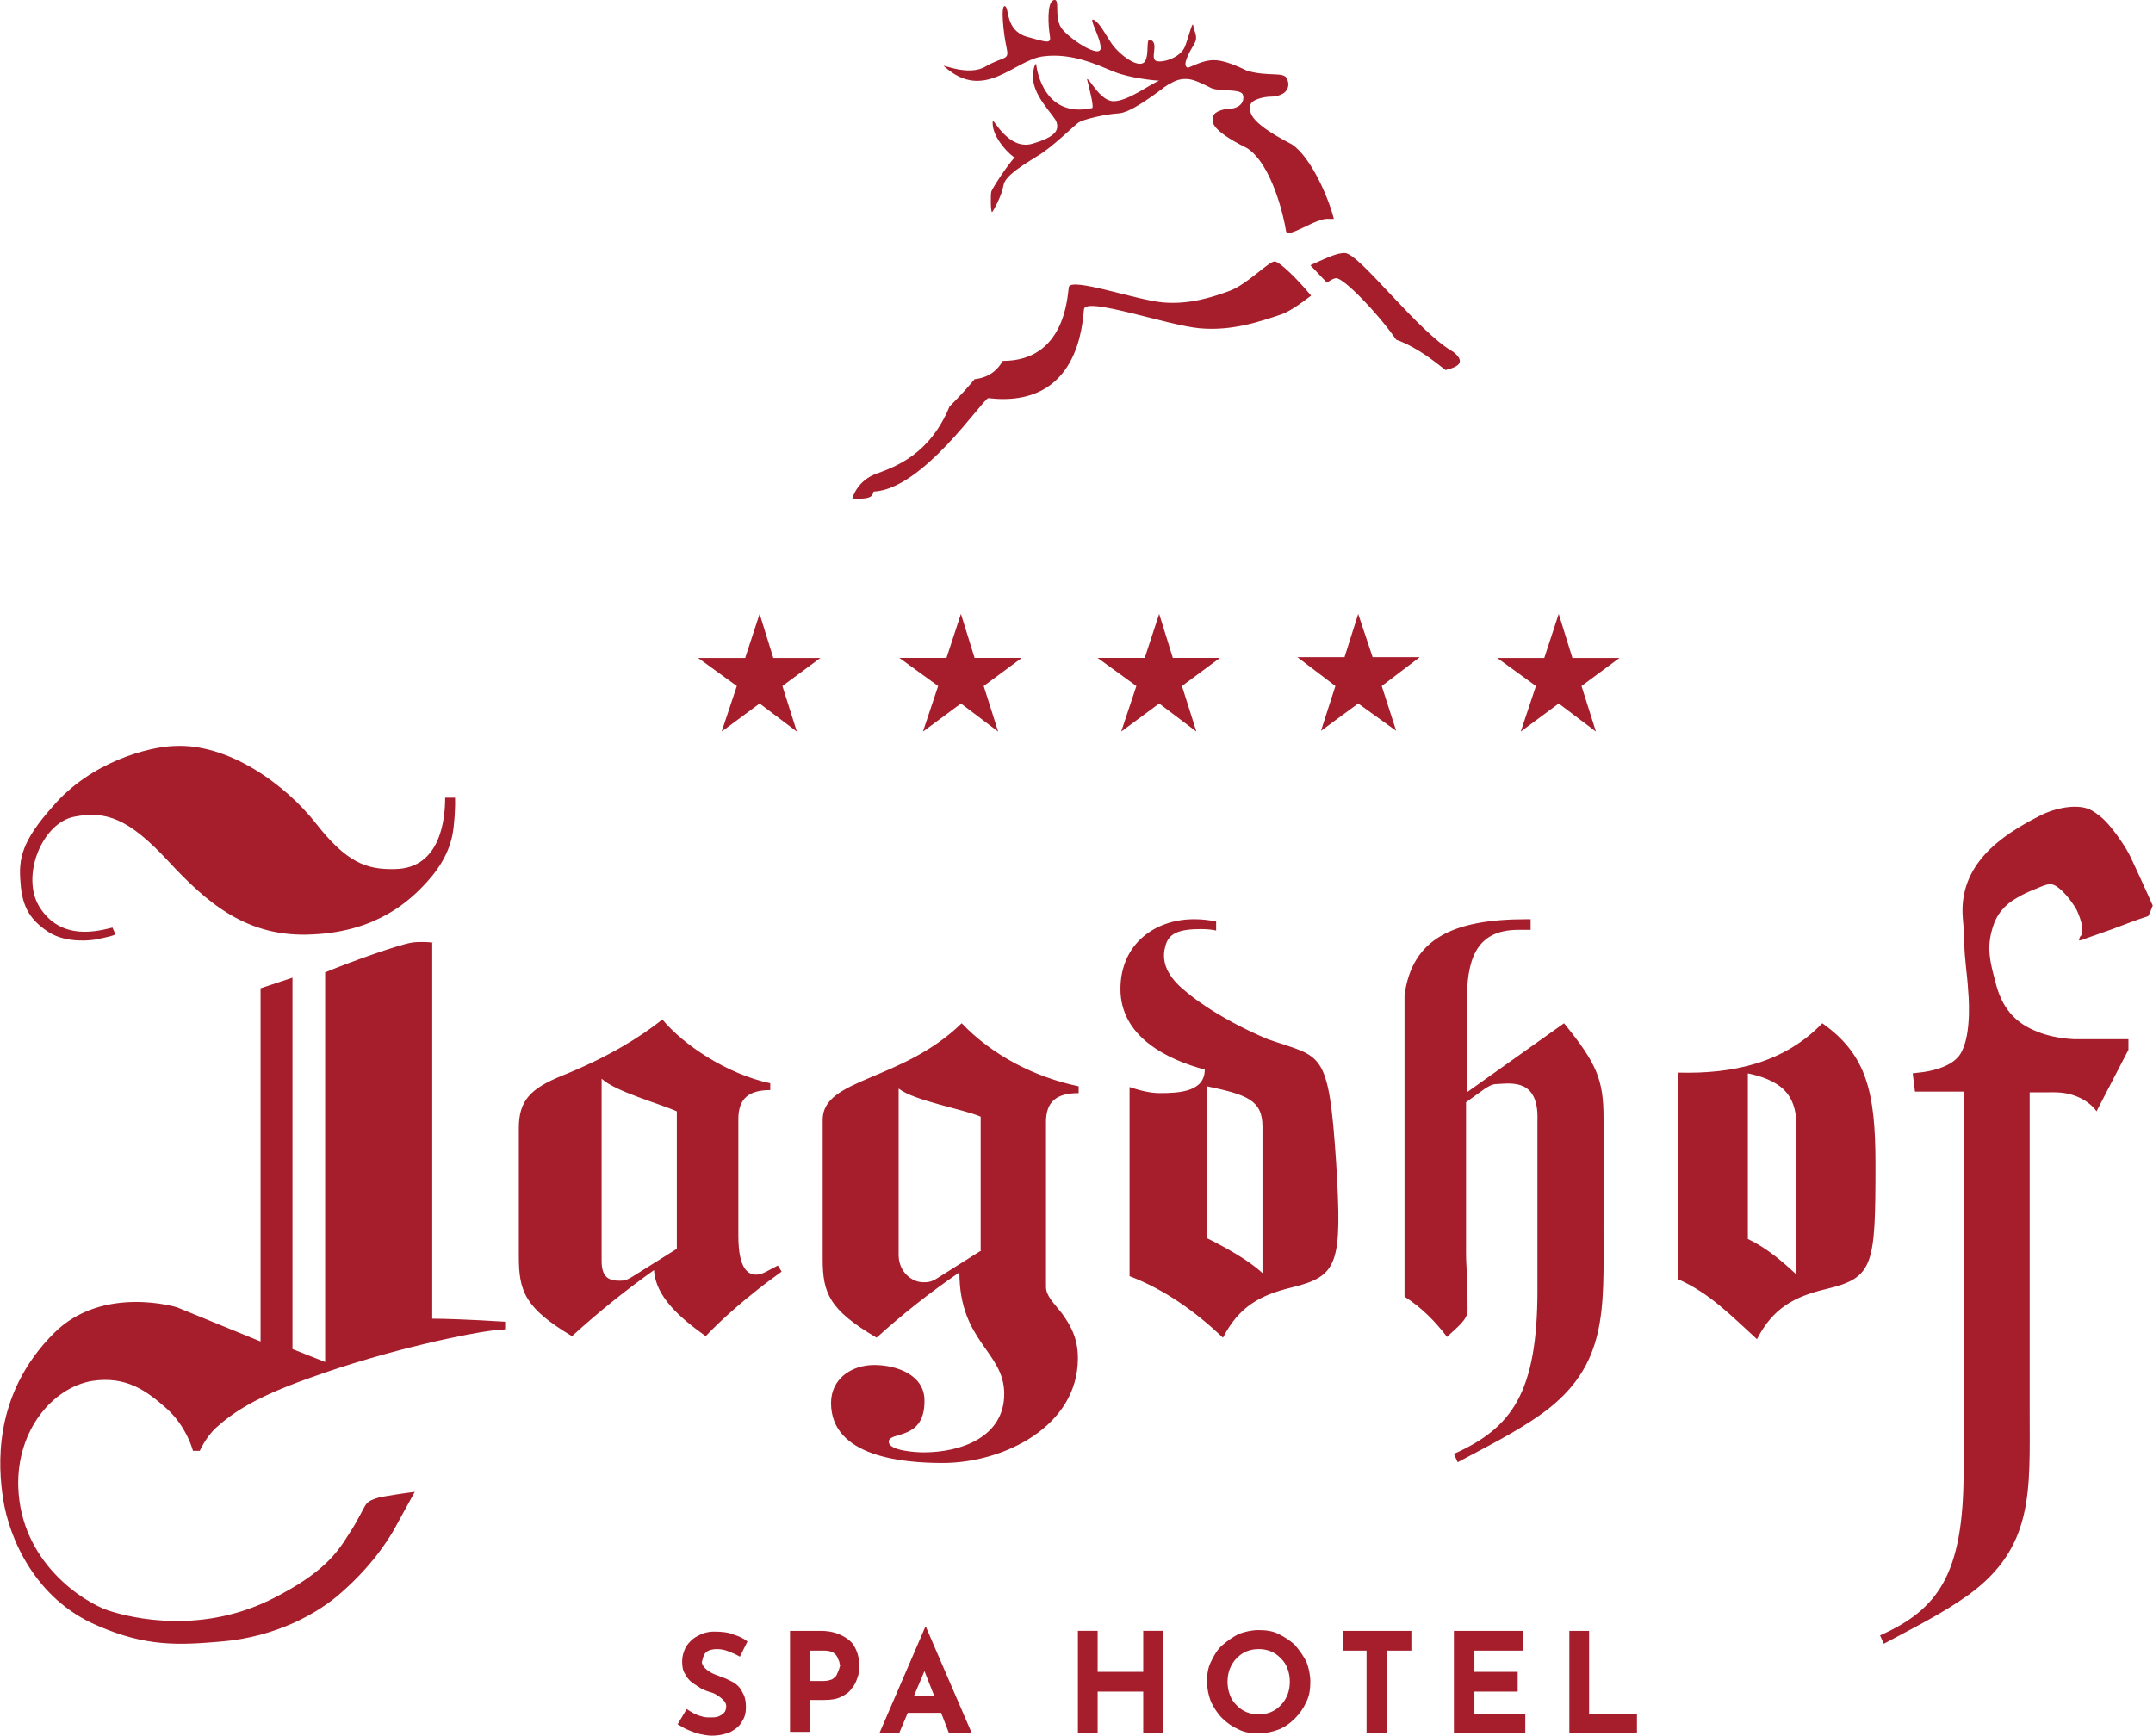 <?xml version="1.0" encoding="UTF-8"?>
<svg xmlns="http://www.w3.org/2000/svg" viewBox="0 0 320 258">
    <path fill="#A61E2B" stroke-width="0" d="M140.451,9.961c5.871,5.193,10.274-1.016,14.564-1.581,4.29-.564,8.016,1.242,10.5,2.258s6.435,1.355,6.774,1.355c-1.242.452-4.629,3.048-6.774,3.048-2.032,0-3.613-3.5-3.951-3.274.339,1.355,1.016,3.951.79,4.29-7.113,1.581-8.242-5.532-8.355-6.548-.226,0-.452,1.016-.452,1.468-.339,3.161,3.274,6.209,3.5,7.226.339,1.129-.113,2.145-3.613,3.161-3.5,1.016-5.758-3.726-5.871-3.387-.339,2.484,3.048,5.532,3.274,5.419-.79.677-3.387,4.629-3.5,5.08s-.113,3.048.113,3.048c.113,0,1.468-2.484,1.693-3.951s2.935-3.048,5.08-4.403c2.145-1.242,5.419-4.516,6.097-4.968.677-.452,3.951-1.242,5.984-1.355,1.693-.113,4.855-2.484,6.548-3.726h0l.113-.113c.339-.226.564-.339.677-.452s.339-.113.452-.226c.79-.452,1.581-.677,2.597-.564h0c.903.113,2.032.677,3.161,1.242,1.129.677,4.403.113,4.855,1.016.339.903-.226,2.032-1.919,2.145-.79,0-2.258.339-2.484,1.129-.113.677-.79,1.806,5.08,4.742,3.613,2.371,5.419,10.048,5.758,12.306.226,1.242,4.516-2.032,6.322-1.806h.79c-.79-3.161-3.387-9.145-6.209-11.064-7-3.613-6.209-4.968-6.209-5.758,0-.903,2.032-1.355,3.048-1.355.903,0,1.355-.226,1.806-.452.564-.339,1.129-1.129.564-2.258-.452-1.016-2.71-.226-5.871-1.129-4.742-2.258-5.645-1.806-8.806-.452-1.016-.226.226-2.371.903-3.5s0-1.806-.113-2.71-.564,1.242-1.242,3.048c-.677,1.693-3.387,2.484-4.29,2.145-.903-.339.339-2.484-.677-3.048-1.016-.677-.226,2.032-1.016,3.161-.903,1.129-3.726-1.016-4.855-2.597-1.016-1.468-1.806-3.161-2.71-3.613s1.016,2.597,1.016,4.177-4.177-1.016-5.645-2.71-.226-4.742-1.355-4.403c-1.016.339-.79,3.839-.564,5.193s-.226,1.129-3.5.226c-3.161-1.016-2.484-4.29-3.161-4.516s-.226,4.064.226,6.097-.226,1.242-3.048,2.822c-2.71,1.693-7.226-.677-6.097.113ZM129.838,73.072c7.338-.339,16.145-13.661,17.048-13.887,13.548,1.581,13.999-11.29,14.225-13.209.226-1.919,12.306,2.371,17.161,2.822s9.032-1.016,12.08-2.032c1.355-.452,3.048-1.693,4.516-2.822-2.145-2.597-4.742-5.08-5.419-5.08-.903,0-4.177,3.5-6.774,4.403-2.484.903-5.871,2.032-9.822,1.693s-13.774-3.839-13.999-2.258c-.226,1.468-.564,10.951-9.822,10.951-1.129,2.032-2.935,2.597-4.177,2.71-1.016,1.242-2.371,2.71-3.726,4.064-2.935,7.113-8.016,8.919-10.725,9.935-3.048,1.016-3.726,3.726-3.726,3.726,3.387.226,2.935-.677,3.161-1.016ZM197.239,42.024c.564-.452,1.129-.677,1.355-.677,1.129,0,6.097,5.08,8.919,9.145,3.387,1.242,5.984,3.5,7.338,4.516.79-.226,3.613-.79,1.129-2.71-5.193-2.935-13.774-14.451-16.032-14.677-1.242-.113-3.387,1.016-5.193,1.806.79.79,1.581,1.693,2.484,2.597ZM107.258,108.748l5.645-4.177,5.532,4.177-2.145-6.774,5.645-4.177h-7l-2.032-6.548-2.145,6.548h-7l5.758,4.177-2.258,6.774ZM174.32,97.796l-2.032-6.548-2.145,6.548h-7l5.758,4.177-2.258,6.774,5.645-4.177,5.532,4.177-2.145-6.774,5.645-4.177h-7ZM226.028,108.748l5.645-4.177,5.532,4.177-2.145-6.774,5.645-4.177h-7l-2.032-6.548-2.145,6.548h-7l5.758,4.177-2.258,6.774ZM144.854,97.796l-2.032-6.548-2.145,6.548h-7l5.758,4.177-2.258,6.774,5.645-4.177,5.532,4.177-2.145-6.774,5.645-4.177h-7ZM204.013,97.684l-2.145-6.435-2.032,6.435h-7l5.645,4.29-2.145,6.661,5.532-4.064,5.645,4.064-2.145-6.661,5.645-4.29h-7ZM7.23,138.553c2.822,1.806,6.774,1.129,6.774,1.129,0,0,2.597-.452,3.161-.79l-.452-1.016c-1.919.452-7.564,2.145-10.838-3.048-2.822-4.516.339-12.532,5.193-13.435,4.629-.903,8.016.226,13.887,6.548,5.758,6.209,11.741,11.516,21.564,10.951,9.709-.452,14.564-5.193,16.935-7.79,2.258-2.484,3.613-5.08,3.951-8.016s.226-4.516.226-4.516h-1.468c0,2.935-.564,10.5-7.451,10.612-4.29.113-7.226-1.016-11.741-6.774-4.516-5.758-12.983-11.967-21.112-11.516-3.613.113-12.306,2.258-18.064,9.032-4.516,5.08-5.08,7.677-4.742,11.29.226,3.726,1.581,5.645,4.177,7.338ZM112.339,189.47c-2.258,0-2.597-3.387-2.597-5.758v-17.386c0-3.048,1.581-4.29,4.742-4.29v-1.016c-6.435-1.355-12.983-5.758-16.032-9.483-3.274,2.597-7.903,5.532-14.903,8.355-4.742,1.919-6.435,3.726-6.435,7.79v19.08c0,5.193.903,7.677,7.903,11.854,3.839-3.5,7.903-6.774,12.193-9.822.226,4.064,4.064,7.226,7.677,9.822,2.371-2.484,4.968-4.742,7.677-6.887,1.129-.903,2.371-1.806,3.613-2.71l-.564-.903c-1.581.79-2.258,1.355-3.274,1.355ZM100.597,185.632l-6.661,4.177c-.79.452-1.016.564-1.806.564h-.113c-1.581,0-2.597-.564-2.597-2.935v-27.096c2.032,1.919,8.693,3.726,11.177,4.855v20.435h0ZM122.274,166.439v20.66c0,5.08.903,7.564,8.016,11.741,3.839-3.5,8.016-6.774,12.306-9.709,0,10.387,6.661,11.741,6.661,18.064,0,6.435-6.435,8.693-11.967,8.693-1.129,0-5.193-.226-5.193-1.581,0-1.581,5.306-.113,5.306-5.984.113-3.951-4.177-5.419-7.451-5.419-3.387,0-6.435,2.032-6.435,5.645,0,8.016,10.725,8.919,16.596,8.919,9.032,0,20.096-5.419,20.096-15.58,0-3.161-1.242-5.08-2.371-6.661-1.242-1.581-2.371-2.597-2.371-3.951v-24.499c0-3.048,1.581-4.29,4.855-4.29v-1.016c-6.548-1.355-12.87-4.629-17.386-9.371-8.919,8.693-20.66,8.129-20.66,14.338ZM145.87,185.858l-6.435,4.064c-1.016.677-1.581.677-2.032.677h-.226c-1.581,0-3.613-1.468-3.613-4.064v-24.725c2.258,1.806,9.596,3.048,12.193,4.177v19.87h.113ZM188.433,154.472c-8.016-3.387-12.08-7-12.08-7-2.145-1.693-3.951-3.951-3.161-6.774.452-1.919,1.919-2.597,5.306-2.597,1.016,0,1.919.113,2.258.226v-1.355c-1.129-.226-2.145-.339-3.274-.339-5.871,0-10.951,3.726-10.951,10.387,0,7.113,7,10.5,12.532,11.967,0,3.274-3.726,3.5-6.661,3.5-1.581,0-3.161-.452-4.516-.903v28.112c5.306,2.032,9.822,5.306,13.887,9.145,2.371-4.629,5.532-6.322,10.161-7.451,7-1.693,7.564-3.5,6.661-18.515-1.129-17.161-2.145-15.58-10.161-18.403ZM187.642,189.245c-2.032-1.919-5.532-3.839-8.242-5.193v-22.58c5.871,1.242,8.242,2.032,8.242,5.984v21.789ZM238.334,182.696v-16.483c0-5.758-1.016-8.129-5.871-14.112l-14.451,10.274v-13.322c0-6.097,1.129-10.838,7.677-10.838h1.806v-1.581h-.564c-11.064,0-17.048,2.935-18.177,11.29v44.821c2.484,1.581,4.516,3.613,6.322,5.984,1.355-1.355,3.048-2.484,3.048-3.951,0-5.871-.226-6.209-.226-8.58v-22.354l2.822-2.032c.564-.339,1.016-.677,1.806-.677,2.145-.113,6.209-.79,5.984,5.419v25.176c0,15.354-3.839,20.548-12.419,24.386l.564,1.242c4.177-2.258,8.58-4.403,12.532-7.226,9.822-7.113,9.145-15.467,9.145-27.434ZM270.849,152.101c-5.645,5.871-13.209,7.564-21.451,7.338v30.708c4.629,2.032,7.79,5.306,11.741,8.919,2.371-4.629,5.532-6.322,10.274-7.451,7.113-1.693,7.338-3.5,7.338-18.628,0-10.725-1.355-16.257-7.903-20.886ZM267.01,189.47c-2.032-1.919-4.403-3.951-7.226-5.306v-24.612c5.984,1.242,7.226,4.064,7.226,8.016v21.902ZM64.47,140.134s-.677-.113-1.693-.113c-.452,0-1.129,0-1.693.113-1.919.339-8.693,2.71-12.758,4.403v57.917l-4.855-1.919v-55.208l-4.742,1.581v52.498l-12.419-5.08s-11.064-3.387-18.29,3.839C-1.237,207.421-.221,218.26.456,222.776c.903,5.871,4.742,14.903,13.999,18.854,7.226,3.161,12.08,2.935,18.515,2.371,8.016-.677,14.338-4.177,17.838-7.338,1.919-1.693,5.08-4.742,7.677-9.145l3.161-5.758s-1.919.226-4.516.677c-.452.113-.79.113-1.016.226-.79.226-1.242.452-1.581.79-.564.677-1.129,2.258-2.71,4.629-1.806,2.935-3.951,5.758-10.951,9.371-10.612,5.532-21.112,3.161-24.838,1.919-3.613-1.242-12.983-7.113-13.322-18.403-.226-8.355,5.08-14.677,10.951-15.693,5.08-.79,8.129,1.468,11.064,4.064,3.048,2.71,3.951,6.322,3.951,6.322h1.016s.903-2.032,2.371-3.387c2.484-2.258,5.758-4.516,13.661-7.338,12.419-4.516,24.386-6.774,27.096-7.113.79-.113,1.355-.113,2.258-.226v-1.129c-5.419-.339-9.145-.452-10.838-.452v-55.885h.226ZM105.113,245.468c.339-.226.903-.339,1.468-.339s1.129.113,1.693.339c.564.226,1.129.452,1.693.79l1.129-2.258c-.564-.452-1.242-.79-2.032-1.016-.79-.339-1.693-.452-2.935-.452-.903,0-1.693.226-2.484.677-.677.339-1.242.903-1.693,1.581-.339.677-.564,1.355-.564,2.258,0,.677.113,1.355.452,1.806.226.452.564.903,1.016,1.242.452.339.903.564,1.355.903.452.226,1.016.452,1.468.564.452.113.79.339,1.129.564s.564.452.79.677.339.564.339.79c0,.452-.113.79-.339,1.016-.226.226-.564.452-.903.564s-.677.113-1.129.113c-.339,0-.79,0-1.129-.113-.452-.113-.79-.226-1.242-.452-.452-.226-.79-.452-1.129-.677l-1.355,2.258c.564.339,1.129.677,1.693.903.564.226,1.129.452,1.693.564s1.129.226,1.693.226c1.129,0,2.032-.226,2.822-.564.79-.452,1.355-.903,1.693-1.581.452-.677.564-1.355.564-2.145,0-.677-.113-1.355-.339-1.806s-.452-.903-.79-1.242c-.339-.339-.677-.564-1.129-.79s-.903-.452-1.355-.564c-.452-.226-.903-.339-1.355-.564s-.79-.452-1.129-.79c-.226-.226-.452-.564-.452-.903.226-1.016.452-1.355.79-1.581ZM125.096,243.097c-.903-.452-1.919-.677-3.161-.677h-4.516v15.016h2.935v-4.742h2.145c1.016,0,1.806-.113,2.484-.452.677-.339,1.242-.677,1.581-1.242.452-.452.677-1.016.903-1.693.226-.564.226-1.242.226-1.806,0-1.016-.226-1.919-.677-2.71-.339-.677-1.016-1.242-1.919-1.693ZM124.645,248.291c-.113.226-.226.564-.339.79-.226.226-.452.452-.677.564-.339.113-.677.226-1.129.226h-2.145v-4.516h2.145c.564,0,.903.113,1.242.226.339.226.564.452.677.677s.226.564.339.79c0,.226.113.452.113.564-.113.226-.113.452-.226.677ZM137.515,241.855l-6.774,15.693h2.935l1.242-2.935h4.968l1.129,2.935h3.387l-6.774-15.693h-.113ZM135.822,252.129l1.581-3.726,1.468,3.726h-3.048ZM169.917,248.516h-6.774v-6.097h-2.935v15.128h2.935v-6.097h6.774v6.097h2.935v-15.128h-2.935v6.097ZM192.497,244.565c-.677-.677-1.581-1.242-2.484-1.693s-1.919-.564-2.935-.564-2.032.226-2.935.564c-.903.452-1.693,1.016-2.484,1.693s-1.242,1.581-1.693,2.484c-.452.903-.564,1.919-.564,2.935s.226,2.032.564,2.935c.452.903.903,1.693,1.693,2.484.677.677,1.468,1.242,2.484,1.693.903.452,1.919.564,2.935.564s2.032-.226,2.935-.564,1.693-.903,2.484-1.693c.677-.677,1.242-1.468,1.693-2.484.452-.903.564-1.919.564-2.935s-.226-2.032-.564-2.935c-.452-.903-1.016-1.694-1.693-2.484ZM191.368,251.903c-.226.564-.564,1.129-1.016,1.581s-.903.79-1.468,1.016-1.129.339-1.806.339-1.242-.113-1.806-.339-1.016-.564-1.468-1.016c-.452-.452-.79-.903-1.016-1.581-.226-.564-.339-1.242-.339-1.919s.113-1.355.339-1.919.564-1.129,1.016-1.581.903-.79,1.468-1.016c.564-.226,1.129-.339,1.806-.339s1.242.113,1.806.339c.564.226,1.016.564,1.468,1.016.452.452.79.903,1.016,1.581.226.564.339,1.242.339,1.919s-.113,1.355-.339,1.919ZM199.61,245.355h3.5v12.193h3.048v-12.193h3.613v-2.935h-10.161v2.935ZM219.141,251.452h6.435v-2.935h-6.435v-3.161h7.226v-2.935h-10.274v15.128h10.612v-2.822h-7.564v-3.274ZM236.189,242.42h-2.935v15.128h10.048v-2.822h-7.113v-12.306ZM309.009,139.795c.339,0,.79-.226,1.129-.339,1.242-.452,2.597-.903,3.839-1.355,2.145-.79,3.161-1.242,5.306-1.919.226-.339.677-1.581.677-1.581,0,0-1.242-2.822-2.145-4.742-1.242-2.597-1.242-3.048-3.274-5.871-1.129-1.468-1.919-2.484-3.613-3.5-1.919-1.129-5.419-.452-7.79.79-5.758,2.935-12.08,7.226-11.403,15.241.226,2.371.113,2.032.226,3.726,0,2.145.452,4.742.564,7,0,0,.677,6.435-1.129,9.371-1.468,2.484-6.209,2.822-6.209,2.822l-.903.113.339,2.71h7.226v56.449c0,15.354-3.839,20.548-12.419,24.386l.564,1.242c4.177-2.258,8.58-4.403,12.532-7.226,9.822-7.113,9.145-15.467,9.145-27.322v-47.418h2.71s2.145-.113,3.5.339c2.71.79,3.726,2.484,3.726,2.484l4.742-9.145v-1.581h-8.129c-2.145-.113-4.29-.564-5.984-1.355-2.822-1.242-4.742-3.387-5.645-7.113-.79-2.935-1.355-5.08-.452-8.016.564-2.032,1.806-3.5,3.613-4.516,1.355-.79,2.032-1.016,3.387-1.581,1.581-.677,2.032-.677,3.387.564.79.79,1.581,1.806,2.145,2.822.339.79.677,1.581.79,2.484v1.242c-.226,0-.452.452-.452.79Z"/>
</svg>